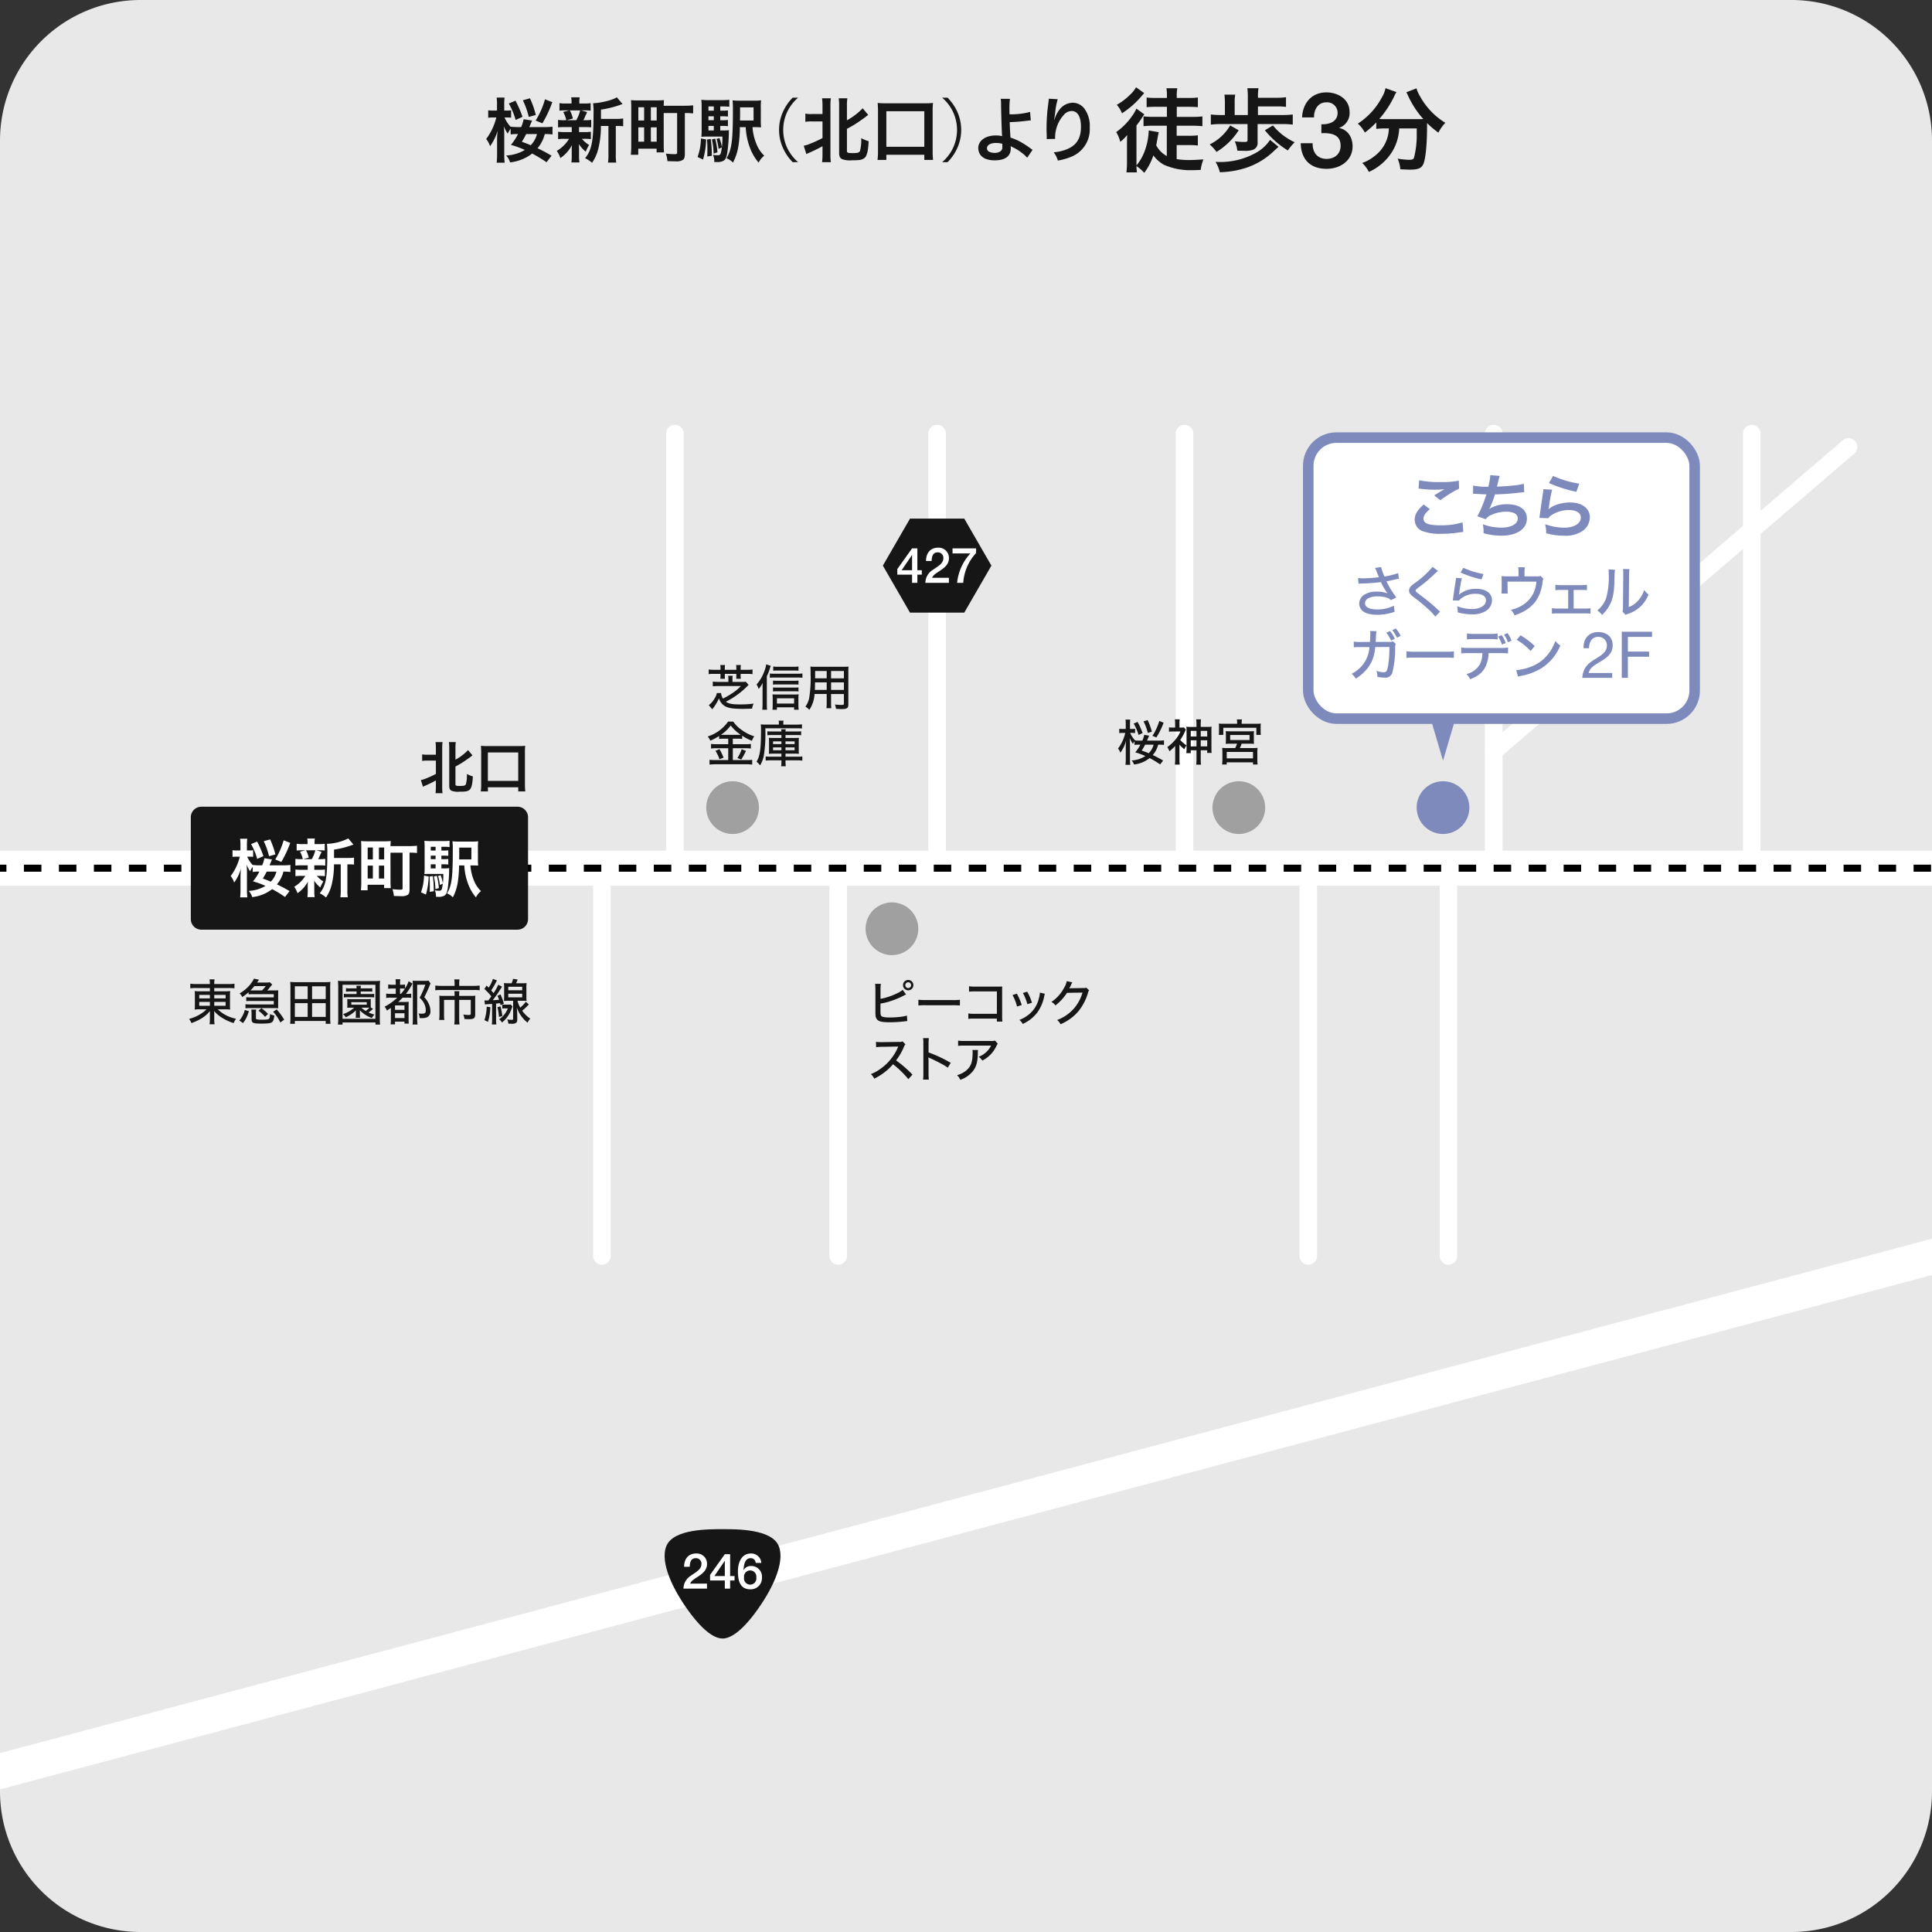 <svg xmlns="http://www.w3.org/2000/svg" xmlns:xlink="http://www.w3.org/1999/xlink" width="550" height="550" viewBox="0 0 550 550"><rect x="0" y="0" width="550" height="550" fill="#333333" stroke="none"/><defs><clipPath id="a"><path d="M40,0H510a40,40,0,0,1,40,40V510a40,40,0,0,1-40,40H40A40,40,0,0,1,0,510V40A40,40,0,0,1,40,0Z" transform="translate(69.276)" fill="none"/></clipPath></defs><g transform="translate(-406.981 -6611)"><path d="M579.276,550h-470a40,40,0,0,1-40-40V40a40,40,0,0,1,40-40h470a40,40,0,0,1,40,40V510a40,40,0,0,1-40,40" transform="translate(337.705 6611)" fill="#e8e8e8"/><g transform="translate(337.705 6611)"><g clip-path="url(#a)"><line x2="603.302" transform="translate(50.495 247.155)" fill="none" stroke="#fff" stroke-linecap="round" stroke-miterlimit="10" stroke-width="10"/><path d="M190.962,216.523a7.7,7.7,0,0,0-1.505.1v-1.873a7.114,7.114,0,0,0,1.505.1h2.4v-1.761a13.715,13.715,0,0,0-.1-1.825h2a11.105,11.105,0,0,0-.1,1.825v10.8a11.836,11.836,0,0,0,.1,1.921h-2a15.115,15.115,0,0,0,.1-1.937v-1.7c-.961.545-1.842.961-2.978,1.473-.272.112-.544.24-.7.32l-.593-1.9a6.616,6.616,0,0,0,1.361-.416,26.47,26.47,0,0,0,2.914-1.329v-3.793Zm7.972,6.738c0,.4.207.48,1.3.48,1.12,0,1.473-.1,1.665-.464a9.538,9.538,0,0,0,.288-2.945,8.7,8.7,0,0,0,1.7.7c-.1,2.161-.383,3.329-.927,3.81a2.389,2.389,0,0,1-1.169.464,12.708,12.708,0,0,1-1.633.064,5.226,5.226,0,0,1-2.321-.257c-.48-.223-.672-.639-.672-1.392V213.1a13.029,13.029,0,0,0-.1-1.841h1.969a11.67,11.67,0,0,0-.1,1.841v3.169a14.694,14.694,0,0,0,3.585-2.736l1.265,1.5c-.161.113-.256.193-.512.4-.465.368-1.81,1.3-2.546,1.761-.656.4-.656.4-1.792,1.024Z" fill="#161616"/><path d="M206.146,225.294a14,14,0,0,0,.112-2.033v-9.187c0-.7-.032-1.2-.08-1.761a14.477,14.477,0,0,0,1.776.08H217a14.948,14.948,0,0,0,1.793-.08,14.015,14.015,0,0,0-.08,1.761v9.187a17.778,17.778,0,0,0,.1,2.033h-2v-1.169h-8.644v1.169Zm2.016-2.993h8.644v-8.1h-8.644Z" fill="#161616"/><line y1="124.292" transform="translate(261.404 123.438)" fill="none" stroke="#fff" stroke-linecap="round" stroke-miterlimit="10" stroke-width="5"/><line y1="124.292" transform="translate(336.058 123.438)" fill="none" stroke="#fff" stroke-linecap="round" stroke-miterlimit="10" stroke-width="5"/><line y1="124.292" transform="translate(406.493 123.438)" fill="none" stroke="#fff" stroke-linecap="round" stroke-miterlimit="10" stroke-width="5"/><line y1="124.292" transform="translate(494.512 123.438)" fill="none" stroke="#fff" stroke-linecap="round" stroke-miterlimit="10" stroke-width="5"/><line y1="124.292" transform="translate(567.968 123.438)" fill="none" stroke="#fff" stroke-linecap="round" stroke-miterlimit="10" stroke-width="5"/><line y1="110.927" transform="translate(240.622 246.607)" fill="none" stroke="#fff" stroke-linecap="round" stroke-miterlimit="10" stroke-width="5"/><line y1="110.927" transform="translate(307.884 246.607)" fill="none" stroke="#fff" stroke-linecap="round" stroke-miterlimit="10" stroke-width="5"/><line y1="86.631" x2="100.981" transform="translate(494.512 127.253)" fill="none" stroke="#fff" stroke-linecap="round" stroke-miterlimit="10" stroke-width="5"/><line y1="110.927" transform="translate(481.623 246.607)" fill="none" stroke="#fff" stroke-linecap="round" stroke-miterlimit="10" stroke-width="5"/><line y1="110.927" transform="translate(441.71 246.607)" fill="none" stroke="#fff" stroke-linecap="round" stroke-miterlimit="10" stroke-width="5"/><path d="M330.692,264.4a7.5,7.5,0,1,1-7.5-7.5,7.5,7.5,0,0,1,7.5,7.5" fill="#a0a0a0"/><path d="M429.444,229.91a7.5,7.5,0,1,1-7.5-7.5,7.5,7.5,0,0,1,7.5,7.5" fill="#a0a0a0"/><path d="M487.572,229.91a7.5,7.5,0,1,1-7.5-7.5,7.5,7.5,0,0,1,7.5,7.5" fill="#7f8abc"/><path d="M285.33,229.91a7.5,7.5,0,1,1-7.5-7.5,7.5,7.5,0,0,1,7.5,7.5" fill="#a0a0a0"/><path d="M319.941,284.348a18.044,18.044,0,0,0,4.343-1.4,8.255,8.255,0,0,0,1.976-1.162l.952,1.316c-.253.113-.28.126-.63.309a23.3,23.3,0,0,1-3.908,1.625,17.271,17.271,0,0,1-2.746.658v2.157c0,.882.056,1.191.28,1.4.252.28,1.079.406,2.535.406a26.565,26.565,0,0,0,3.265-.238,9.694,9.694,0,0,0,1.456-.308l.1,1.569c-.057,0-.379.028-.967.1a34.915,34.915,0,0,1-4.09.238c-1.836,0-2.8-.168-3.349-.6a1.862,1.862,0,0,1-.63-1.387,10.142,10.142,0,0,1-.043-1.219v-6.121a13.984,13.984,0,0,0-.084-1.611h1.64a10.5,10.5,0,0,0-.1,1.625Zm9.358-3.895a1.478,1.478,0,1,1-1.471-1.484,1.483,1.483,0,0,1,1.471,1.484m-2.3,0a.828.828,0,0,0,.826.827.826.826,0,1,0-.826-.827" fill="#161616"/><path d="M330.721,284.6a16.119,16.119,0,0,0,2.157.1h7.577a14.287,14.287,0,0,0,2.088-.084v1.625a20.59,20.59,0,0,0-2.1-.07h-7.55a19.974,19.974,0,0,0-2.171.07Z" fill="#161616"/><path d="M346.71,289.978a12.683,12.683,0,0,0-1.779.07v-1.541a9.415,9.415,0,0,0,1.807.1h6.331v-6.373H347a14.856,14.856,0,0,0-1.863.07v-1.541a9.829,9.829,0,0,0,1.877.1h6.4c.7,0,.7,0,1.176-.027-.028.391-.028.545-.028,1.133v7.355a11,11,0,0,0,.071,1.5h-1.57v-.841Z" fill="#161616"/><path d="M358.75,282.877a15.8,15.8,0,0,1,1.386,3.235l-1.331.434a12.654,12.654,0,0,0-1.288-3.278Zm7.984.027a3.033,3.033,0,0,0-.183.673,11.634,11.634,0,0,1-1.989,4.678,10.715,10.715,0,0,1-4.132,3.236,3.962,3.962,0,0,0-.952-1.149,9.227,9.227,0,0,0,2.339-1.274,8.221,8.221,0,0,0,3.208-4.889,5.742,5.742,0,0,0,.279-1.6Zm-5.043-.588a14.154,14.154,0,0,1,1.358,3.138l-1.3.42a14.246,14.246,0,0,0-1.275-3.194Z" fill="#161616"/><path d="M374.559,279.655a2.362,2.362,0,0,0-.295.532,11.78,11.78,0,0,1-.574,1.177c.112-.015.308-.028.6-.042l3.333-.042a2.256,2.256,0,0,0,.9-.112l.785.756a1.838,1.838,0,0,0-.322.77,14.778,14.778,0,0,1-2.844,5.352,13.759,13.759,0,0,1-4.944,3.529,3.548,3.548,0,0,0-.981-1.2,11.83,11.83,0,0,0,4.847-3.348,12.235,12.235,0,0,0,2.381-4.455l-4.426.07a14.189,14.189,0,0,1-3.292,3.586,3.078,3.078,0,0,0-1.135-1.008,10.758,10.758,0,0,0,3.586-3.978,5.8,5.8,0,0,0,.784-1.934Z" fill="#161616"/><path d="M327.87,307.21a27.544,27.544,0,0,0-4.37-4.244,16.315,16.315,0,0,1-5.352,4.1,4.178,4.178,0,0,0-.952-1.3,11.507,11.507,0,0,0,2.816-1.555,14.386,14.386,0,0,0,4.833-5.953,1.118,1.118,0,0,1,.084-.211.962.962,0,0,0,.055-.126,4.058,4.058,0,0,1-.433.015l-4.063.069a13.039,13.039,0,0,0-1.793.112l-.042-1.526a10.988,10.988,0,0,0,1.443.084h.378l4.665-.071a2.553,2.553,0,0,0,1.106-.139l.784.826a2.25,2.25,0,0,0-.42.714,16.748,16.748,0,0,1-2.241,3.866,33.307,33.307,0,0,1,4.665,4.049Z" fill="#161616"/><path d="M332.052,307.336a13.107,13.107,0,0,0,.085-1.793v-8.334a8.947,8.947,0,0,0-.085-1.681H333.7a13.2,13.2,0,0,0-.084,1.709v2.368a37.7,37.7,0,0,1,6.3,2.955l-.812,1.386a16.964,16.964,0,0,0-1.737-1.064c-1.064-.574-2.592-1.331-3.347-1.652a1.762,1.762,0,0,1-.45-.239,4.411,4.411,0,0,0,.03.546c0,.126.013.561.013.7v3.306a16.032,16.032,0,0,0,.084,1.793Z" fill="#161616"/><path d="M347.7,298.9a5.827,5.827,0,0,0-.056,1.066c-.056,2.381-.448,3.739-1.4,4.958a7.879,7.879,0,0,1-3.586,2.479,4.274,4.274,0,0,0-.924-1.331,6.779,6.779,0,0,0,2.493-1.232c1.443-1.162,1.933-2.451,1.933-5.155a3.274,3.274,0,0,0-.055-.785Zm5.617-1.778a3.049,3.049,0,0,0-.363.6,8.673,8.673,0,0,1-4.035,4.2,3.748,3.748,0,0,0-1.037-1.079A6.294,6.294,0,0,0,350,299.535a6.168,6.168,0,0,0,1.415-1.877H343.84a14.976,14.976,0,0,0-1.808.071v-1.486a11.861,11.861,0,0,0,1.821.1h7.4a3.53,3.53,0,0,0,1.288-.112Z" fill="#161616"/><path d="M274.393,190.213a4.849,4.849,0,0,0-.071-.9h1.36a5.838,5.838,0,0,0-.07.9v.462H278.9v-.462a5.98,5.98,0,0,0-.071-.9h1.36a5.963,5.963,0,0,0-.071.9v.462h1.78a11.529,11.529,0,0,0,1.611-.084v1.318a12.08,12.08,0,0,0-1.611-.071h-1.78v.575a5.581,5.581,0,0,0,.057.826h-1.316a7.131,7.131,0,0,0,.041-.8v-.6h-3.291v.575a6.582,6.582,0,0,0,.041.826h-1.317a5.53,5.53,0,0,0,.057-.813v-.588h-1.766a11.713,11.713,0,0,0-1.6.071v-1.318a11.727,11.727,0,0,0,1.6.084h1.766Zm2.24,3.054a5.931,5.931,0,0,0-.069-.883h1.3a4.007,4.007,0,0,0-.07.883v.854h2.7a6.746,6.746,0,0,0,1.092-.055l.8.91c-.112.112-.141.126-.42.42a23.094,23.094,0,0,1-6.052,4.371c.855.588,1.821.77,4.076.77a28.112,28.112,0,0,0,3.825-.238,5.24,5.24,0,0,0-.435,1.429c-.813.042-1.9.069-2.773.069-2.438,0-3.782-.181-4.735-.658a3.311,3.311,0,0,1-1.219-.994,3.628,3.628,0,0,1-.7-1.345,13.6,13.6,0,0,1-1.919,3.123l-.98-1.19a6.061,6.061,0,0,0,1.722-2.031,3.5,3.5,0,0,0,.561-1.4h1.2a3.9,3.9,0,0,0,.546,1.57,21.9,21.9,0,0,0,2.52-1.444A13.825,13.825,0,0,0,280.2,195.3H273.72a12.542,12.542,0,0,0-1.526.084v-1.344a14.837,14.837,0,0,0,1.541.083h2.9Z" fill="#161616"/><path d="M287.58,200.411c0,.631.027,1.134.07,1.639h-1.373a14.1,14.1,0,0,0,.084-1.653v-4.385c0-.574,0-.672.042-1.61a8.58,8.58,0,0,1-1.149,1.737,5.756,5.756,0,0,0-.6-1.289,10.956,10.956,0,0,0,2.213-3.782,7.728,7.728,0,0,0,.533-1.947l1.3.434c-.085.21-.14.378-.224.645a15.535,15.535,0,0,1-.9,2.31Zm.854-8.685a9.174,9.174,0,0,0,1.177.07h6.766a8.569,8.569,0,0,0,1.33-.084v1.233a12.137,12.137,0,0,0-1.33-.07h-6.766a10.25,10.25,0,0,0-1.177.07Zm2.017,10.324h-1.274a10.645,10.645,0,0,0,.069-1.289v-1.848a11.536,11.536,0,0,0-.055-1.261,8.782,8.782,0,0,0,1.163.056h5.028a9.138,9.138,0,0,0,1.247-.056,10.77,10.77,0,0,0-.057,1.261v1.835a7.541,7.541,0,0,0,.084,1.3H295.34v-.686h-4.889Zm6.136-7.144a8.344,8.344,0,0,0-1.135-.056h-5.071a7.288,7.288,0,0,0-1.051.056v-1.162a6.845,6.845,0,0,0,1.051.055h5.057a8.468,8.468,0,0,0,1.149-.055Zm0,1.947a8.378,8.378,0,0,0-1.12-.056h-5.086a7.3,7.3,0,0,0-1.051.056v-1.162a6.818,6.818,0,0,0,1.051.056h5.071a8.476,8.476,0,0,0,1.135-.056Zm0-5.911a11.989,11.989,0,0,0-1.373-.056h-4.581a9.725,9.725,0,0,0-1.233.056v-1.205a9.006,9.006,0,0,0,1.331.084h4.4a9.3,9.3,0,0,0,1.457-.084Zm-1.247,7.844h-4.889v1.5h4.889Z" fill="#161616"/><path d="M305.866,200a11.608,11.608,0,0,0,.071,1.612H304.55a11.951,11.951,0,0,0,.069-1.612v-2.436H301.16a9.008,9.008,0,0,1-1.471,4.5,5.947,5.947,0,0,0-1.134-.91,6.076,6.076,0,0,0,1.064-2.368,34.312,34.312,0,0,0,.42-6.85c0-1.162-.014-1.582-.057-2.171a15.708,15.708,0,0,0,1.584.056h7.718a14.536,14.536,0,0,0,1.555-.056,13.711,13.711,0,0,0-.056,1.5v9.273c0,1.065-.379,1.317-1.92,1.317-.42,0-1.133-.028-1.6-.057a4.822,4.822,0,0,0-.309-1.246,16.565,16.565,0,0,0,1.85.126c.6,0,.713-.055.713-.378v-2.731h-3.656Zm-4.566-5.743c-.015.393-.015.7-.015.9-.013.757-.013.77-.041,1.247h3.375v-2.144Zm3.319-3.235h-3.291v1.541l-.014.546h3.3Zm4.9,0h-3.656v2.087h3.656Zm-3.656,5.379h3.656v-2.144h-3.656Z" fill="#161616"/><path d="M275.344,210.289a9.237,9.237,0,0,0-1.344.071v-.841a14.05,14.05,0,0,1-2.522,1.331,4.3,4.3,0,0,0-.728-1.191,11.185,11.185,0,0,0,5.8-4.244h1.471a8.738,8.738,0,0,0,2.3,2.311A12.053,12.053,0,0,0,284,209.617a5.275,5.275,0,0,0-.673,1.275,15.75,15.75,0,0,1-2.774-1.442v.91a8.692,8.692,0,0,0-1.331-.071h-1.33v1.57h3.67a9.513,9.513,0,0,0,1.471-.084v1.316a10.29,10.29,0,0,0-1.471-.084h-3.67v3.376H281.8a12.867,12.867,0,0,0,1.611-.084v1.372a11.8,11.8,0,0,0-1.625-.1h-8.839a13.274,13.274,0,0,0-1.681.1V216.3a14.021,14.021,0,0,0,1.667.084h3.656v-3.376H273.13a10.654,10.654,0,0,0-1.441.084v-1.316a9.924,9.924,0,0,0,1.456.084h3.446v-1.57Zm-1.247,2.984a14.772,14.772,0,0,1,1.163,2.409l-1.163.463a9.96,9.96,0,0,0-1.148-2.4Zm5.141-4.076a8.3,8.3,0,0,0,.9-.028,11.349,11.349,0,0,1-2.842-2.647,10.872,10.872,0,0,1-2.789,2.661c.309.014.477.014.813.014Zm2.41,4.566c-.1.211-.182.364-.238.463a15.1,15.1,0,0,1-1.121,1.989l-1.092-.421a10.5,10.5,0,0,0,1.219-2.507Z" fill="#161616"/><path d="M291.012,206a3.493,3.493,0,0,0-.071-.84h1.4a3.51,3.51,0,0,0-.07.854v.267h3.769a11.689,11.689,0,0,0,1.54-.084v1.2a9.664,9.664,0,0,0-1.471-.07h-8.964a40.752,40.752,0,0,1-.392,7.592,8.521,8.521,0,0,1-1.107,2.984,4.607,4.607,0,0,0-.995-1.065c.995-1.667,1.275-3.656,1.275-9.259v-.224c0-.322-.029-.742-.07-1.149a13.925,13.925,0,0,0,1.653.071h3.5Zm-2.032,3.25a7.36,7.36,0,0,0-1.246.07v-1.149a7.539,7.539,0,0,0,1.246.071h2.747a3.519,3.519,0,0,0-.071-.631h1.3a3.272,3.272,0,0,0-.07.631H296.1a7.463,7.463,0,0,0,1.248-.071v1.149a7.488,7.488,0,0,0-1.248-.07h-3.207v.84h2.493a10.978,10.978,0,0,0,1.317-.055,11.239,11.239,0,0,0-.043,1.148v2.241a11.328,11.328,0,0,0,.043,1.177,11.08,11.08,0,0,0-1.317-.056h-2.493v.869h3.292a9.473,9.473,0,0,0,1.5-.071v1.191a12.24,12.24,0,0,0-1.555-.084h-3.236v.28a9.062,9.062,0,0,0,.084,1.415h-1.33a9,9,0,0,0,.084-1.429v-.266h-3a14.653,14.653,0,0,0-1.485.07v-1.177a8.849,8.849,0,0,0,1.372.071h3.111v-.869h-2.256a11.092,11.092,0,0,0-1.317.056c.028-.336.042-.616.042-1.205v-2.227c0-.56-.014-.8-.042-1.134a10.926,10.926,0,0,0,1.33.055h2.243v-.84Zm.365,2.578h2.382v-.771h-2.382Zm0,1.751h2.382v-.812h-2.382Zm3.544-1.751h2.6v-.771h-2.6Zm0,1.751h2.6v-.812h-2.6Z" fill="#161616"/><path d="M125.116,281.271a11.221,11.221,0,0,0-1.667.084v-1.317a11.619,11.619,0,0,0,1.737.1h3.837v-.07a7.024,7.024,0,0,0-.1-1.274h1.429a7.2,7.2,0,0,0-.084,1.274v.07h3.95a10.978,10.978,0,0,0,1.806-.1v1.317a13.847,13.847,0,0,0-1.722-.084h-4.034v.924h2.969a10.357,10.357,0,0,0,1.569-.07,13.536,13.536,0,0,0-.056,1.443v2.381a10.306,10.306,0,0,0,.056,1.457,11.129,11.129,0,0,0-1.582-.071h-1.948a10.214,10.214,0,0,0,5.2,2.676,6.263,6.263,0,0,0-.687,1.247,13.867,13.867,0,0,1-2.983-1.331,9.485,9.485,0,0,1-2.577-2.115c.028.364.042.757.042,1.022v1.177a8.2,8.2,0,0,0,.1,1.57h-1.442a10.362,10.362,0,0,0,.1-1.57v-1.19c0-.2.015-.645.029-1a9.583,9.583,0,0,1-2.844,2.34,15.259,15.259,0,0,1-2.437,1.092,5.15,5.15,0,0,0-.672-1.191,11.4,11.4,0,0,0,3.221-1.372,7.669,7.669,0,0,0,1.723-1.36h-1.751a10.647,10.647,0,0,0-1.6.071,1.8,1.8,0,0,1,.042-.393c0-.055,0-.055.015-1.064V283.6a12.939,12.939,0,0,0-.057-1.471,9.824,9.824,0,0,0,1.541.07h2.787v-.924Zm.882,2.955h3.025v-.994H126Zm0,2.1h3.025v-1.107H126Zm4.273-2.1h3.235v-.994h-3.235Zm0,2.1h3.235v-1.107h-3.235Z" fill="#161616"/><path d="M137.392,290.53a7.134,7.134,0,0,0,1.57-3.026l1.148.35a9.339,9.339,0,0,1-1.638,3.39Zm10.184-8.574a8.859,8.859,0,0,0,.925-.042,6.5,6.5,0,0,0-.042.813v3.488a6.5,6.5,0,0,0,.042.813c-.448-.029-.616-.042-.911-.042h-7.2c-.463,0-.743.013-1.233.055v-1.162a9.43,9.43,0,0,0,1.233.056h6.821v-.981h-6.6a12.1,12.1,0,0,0-1.232.056v-1.135a9.215,9.215,0,0,0,1.232.057h6.6v-.91h-6.093c-.421,0-.757.014-1.079.042v-.6a13.4,13.4,0,0,1-1.793,1.372,3.216,3.216,0,0,0-.771-1.022,11.359,11.359,0,0,0,2.886-2.381,11.188,11.188,0,0,0,.981-1.373c.042-.084.056-.112.224-.462l1.456.308c-.084.127-.279.392-.574.8h2.34a7.075,7.075,0,0,0,1.316-.071l.673.658c-.154.169-.35.407-.715.841a7.9,7.9,0,0,1-.714.826Zm-3.725,0a7.266,7.266,0,0,0,1.064-1.232h-3.222a10.627,10.627,0,0,1-1.121,1.219c.21.013.294.013.532.013Zm-1.724,7.761c0,.294.057.406.224.462a4.942,4.942,0,0,0,1.3.1c2.409,0,2.409,0,2.493-1.6a3.763,3.763,0,0,0,1.233.421c-.168,1.162-.308,1.568-.63,1.862-.364.323-1.191.435-3.124.435-2.354,0-2.732-.182-2.732-1.331v-1.5a7.059,7.059,0,0,0-.084-1.163H142.2a6.116,6.116,0,0,0-.07,1.163Zm2.6-.238a9.688,9.688,0,0,0-1.877-1.751l.855-.715a10.824,10.824,0,0,1,1.877,1.64Zm3.306-2.129a18.227,18.227,0,0,1,2.144,2.928l-1.093.8a13.061,13.061,0,0,0-2.045-3.054Z" fill="#161616"/><path d="M162,291.454v-.8h-8.783v.8h-1.345a14.971,14.971,0,0,0,.084-1.708V281a12.467,12.467,0,0,0-.07-1.47,14.613,14.613,0,0,0,1.611.07h8.236a14.654,14.654,0,0,0,1.612-.07,11.215,11.215,0,0,0-.071,1.457v8.755a14.659,14.659,0,0,0,.084,1.708Zm-8.783-7.032h3.642V280.78h-3.642Zm0,5.071h3.642v-3.922h-3.642Zm4.9-5.071H162V280.78h-3.881Zm0,5.071H162v-3.922h-3.881Z" fill="#161616"/><path d="M176.164,291.678v-.6h-9.372v.6h-1.316a13.985,13.985,0,0,0,.084-1.764v-8.993a15.58,15.58,0,0,0-.084-1.709,13.2,13.2,0,0,0,1.639.07h8.7a14.008,14.008,0,0,0,1.667-.07,11.84,11.84,0,0,0-.084,1.709v9.006a12.461,12.461,0,0,0,.084,1.751Zm-9.372-1.638h9.357v-9.707h-9.357Zm8.687-2.844a9.44,9.44,0,0,1-1.3,1.036,10.021,10.021,0,0,0,1.695.589,5.945,5.945,0,0,0-.743.98,8.8,8.8,0,0,1-3.431-2.212,6.049,6.049,0,0,1,.027.671v.617a5,5,0,0,0,.057.869h-1.26a5.406,5.406,0,0,0,.056-.883v-.6c0-.168,0-.21.028-.644a10.088,10.088,0,0,1-2.915,1.989,3.718,3.718,0,0,0-.756-.91,8.66,8.66,0,0,0,3.166-1.835h-1.051c-.686.014-.686.014-.938.027a5.831,5.831,0,0,0,.042-.756v-.953a6.5,6.5,0,0,0-.042-.784,5.481,5.481,0,0,0,.938.042h4.875a5.665,5.665,0,0,0,.938-.042,4.1,4.1,0,0,0-.042.784v.953a4.779,4.779,0,0,0,.028.687Zm-6.543-4.944a8.8,8.8,0,0,0-1.162.055V281.3a6.092,6.092,0,0,0,1.177.071h1.834a3.723,3.723,0,0,0-.056-.742h1.289a4.233,4.233,0,0,0-.057.742h2.158a5.95,5.95,0,0,0,1.134-.071v1.009a7.975,7.975,0,0,0-1.134-.055h-2.158v.727h2.732a5.912,5.912,0,0,0,1.106-.069v1.051a6.29,6.29,0,0,0-1.092-.071h-6.429a6.479,6.479,0,0,0-1.107.071V282.91a6.268,6.268,0,0,0,1.135.069h2.479v-.727Zm.351,3.767h4.4v-.729h-4.4Zm2.858.841a7.415,7.415,0,0,0,1.231.938,7.111,7.111,0,0,0,1.079-.938h-2.31Z" fill="#161616"/><path d="M180.682,284.016a8,8,0,0,0-1.471.084v-1.247a8,8,0,0,0,1.471.084h1.261v-1.526h-.855a8.65,8.65,0,0,0-1.3.07v-1.233a6.314,6.314,0,0,0,1.3.085h.855v-.379a7.553,7.553,0,0,0-.071-1.191h1.359a8.458,8.458,0,0,0-.07,1.191v.379h.35a5.326,5.326,0,0,0,1.064-.071V281.4l.057-.1a8.28,8.28,0,0,0,.966-1.961l1.135.687a2.515,2.515,0,0,0-.336.532,15.8,15.8,0,0,1-1.555,2.381,9.241,9.241,0,0,0,1.5-.069v1.2a11.183,11.183,0,0,0-1.331-.056h-1.121c-.518.546-.826.841-1.246,1.219h1.793a8.4,8.4,0,0,0,1.2-.057c-.027.393-.042.631-.042,1.486v3.292a12.993,12.993,0,0,0,.057,1.442h-1.234v-.561h-2.689v.786h-1.26a10.186,10.186,0,0,0,.084-1.541v-3.153c-.477.337-.631.449-1.135.771a3.08,3.08,0,0,0-.673-1.107,15.389,15.389,0,0,0,3.628-2.577Zm1.05,3.46h2.689v-1.261h-2.689Zm0,2.339h2.689v-1.372h-2.689Zm1.681-6.878a13.623,13.623,0,0,0,1.135-1.484c-.364-.029-.56-.042-.911-.042h-.476v1.526Zm8.433-2.955a3.929,3.929,0,0,0-.238.546c-.267.7-.826,1.933-1.541,3.362a6.561,6.561,0,0,1,1.331,2.017,4.748,4.748,0,0,1,.406,1.821,1.835,1.835,0,0,1-1.022,1.9,4.244,4.244,0,0,1-1.486.21c-.084,0-.084,0-.56-.013a3.152,3.152,0,0,0-.308-1.318,6.133,6.133,0,0,0,.924.071c.911,0,1.135-.2,1.135-1.023a4.162,4.162,0,0,0-.323-1.555,5.106,5.106,0,0,0-1.442-1.961,21.19,21.19,0,0,0,1.625-3.711h-2.312v9.426a14.943,14.943,0,0,0,.1,1.906h-1.415a14.274,14.274,0,0,0,.084-1.934v-9.343a10.892,10.892,0,0,0-.056-1.2c.35.028.644.042,1.191.042h2.226a7.3,7.3,0,0,0,1.121-.055Z" fill="#161616"/><path d="M198.688,279.9a5.709,5.709,0,0,0-.1-1.093H200.1a5.013,5.013,0,0,0-.1,1.093v.756h4.133a11.251,11.251,0,0,0,1.695-.1v1.358a9.97,9.97,0,0,0-1.667-.084h-9.3a14.093,14.093,0,0,0-1.667.084v-1.358a11.948,11.948,0,0,0,1.681.1h3.811Zm0,3.319a8.038,8.038,0,0,0-.057-1.05h1.414a8.435,8.435,0,0,0-.055,1.065v.28h3.277a12.362,12.362,0,0,0,1.345-.057,9.616,9.616,0,0,0-.056,1.177v4.09c0,1.135-.35,1.415-1.779,1.415-.42,0-.658-.014-1.288-.056a4.2,4.2,0,0,0-.323-1.275,13.046,13.046,0,0,0,1.443.14c.56,0,.686-.07.686-.419v-3.881h-3.3V290a12.381,12.381,0,0,0,.1,1.653h-1.5a12.582,12.582,0,0,0,.1-1.639v-5.365h-3.013v4.1a12.187,12.187,0,0,0,.084,1.6H194.3a13.46,13.46,0,0,0,.084-1.583v-4.132a10.39,10.39,0,0,0-.055-1.177,13.482,13.482,0,0,0,1.4.057h2.957Z" fill="#161616"/><path d="M207.183,284.772a4.157,4.157,0,0,0,.588.043c.1,0,.252,0,.518-.015.448-.574.561-.728.855-1.162a16.059,16.059,0,0,0-1.975-2.1l.63-.967c.308.295.392.379.588.589a9.081,9.081,0,0,0,1.205-2.493l1.163.448a3.85,3.85,0,0,0-.322.574,20.6,20.6,0,0,1-1.318,2.255c.295.35.379.434.659.784a13.993,13.993,0,0,0,1.345-2.409l1.078.574c-.252.379-.252.379-1.022,1.583-.378.589-1.093,1.583-1.625,2.27.658-.029,1.19-.071,1.806-.141a11.884,11.884,0,0,0-.461-1.134l.868-.379a15.785,15.785,0,0,1,.938,2.62l-.924.434c-.07-.266-.084-.35-.14-.574a3.972,3.972,0,0,0-.42.055c-.154.015-.21.015-.715.071v4.511a8.21,8.21,0,0,0,.084,1.442h-1.3a10.713,10.713,0,0,0,.085-1.456v-4.4c-.154.014-.154.014-1.373.084-.294.028-.42.042-.673.084Zm1.667,1.947a14.753,14.753,0,0,1-.659,4.189l-1.008-.5a13,13,0,0,0,.644-3.839Zm2.913-.223a20.318,20.318,0,0,1,.518,2.745l-.952.28a17.765,17.765,0,0,0-.434-2.8Zm3.4.042c-.183.448-.267.686-.28.7a8.542,8.542,0,0,1-2.69,3.852,3.453,3.453,0,0,0-.812-.924,6.719,6.719,0,0,0,2.466-3.1h-.729a5.123,5.123,0,0,0-.869.055v-1.176a4.851,4.851,0,0,0,.9.056h.87a3.688,3.688,0,0,0,.671-.042Zm-.238-6.626a6.2,6.2,0,0,0,.406-1.261l1.316.21c-.168.434-.294.728-.448,1.051h1.64a10.582,10.582,0,0,0,1.345-.056,11.565,11.565,0,0,0-.057,1.373v2.409a10.692,10.692,0,0,0,.057,1.317,12.154,12.154,0,0,0-1.332-.056H216.6a6.682,6.682,0,0,0,.784,1.946,9.992,9.992,0,0,0,1.583-1.667l.854.771a17.771,17.771,0,0,1-1.89,1.779,8.588,8.588,0,0,0,2.31,2.255,3.91,3.91,0,0,0-.77,1.149,8.485,8.485,0,0,1-1.582-1.583,9.624,9.624,0,0,1-1.5-2.759c.1,1.176.139,1.989.139,3.137,0,.8-.055,1.036-.336,1.247a1.93,1.93,0,0,1-1.205.266h-.139c-.183-.014-.323-.014-.365-.014-.223,0-.266,0-.49-.014a3.4,3.4,0,0,0-.322-1.2,8.9,8.9,0,0,0,1.232.112c.365,0,.449-.057.449-.309V284.9H214.1a12.708,12.708,0,0,0-1.36.056,12.27,12.27,0,0,0,.057-1.331V281.2a12.535,12.535,0,0,0-.057-1.345,10.857,10.857,0,0,0,1.345.056Zm-.952,1.989h3.964v-.994h-3.964Zm0,2.017h3.964v-1.023h-3.964Z" fill="#161616"/><line x2="585.325" transform="translate(66.123 247.155)" fill="none" stroke="#000" stroke-miterlimit="10" stroke-width="2" stroke-dasharray="4.981 4.981"/><path d="M216.6,264.655h-90a3,3,0,0,1-3-3v-29a3,3,0,0,1,3-3h90a3,3,0,0,1,3,3v29a3,3,0,0,1-3,3" fill="#161616"/><path d="M150.422,255.35a39.549,39.549,0,0,0-3.672-2.234,11.209,11.209,0,0,1-5.672,2.27,4.4,4.4,0,0,0-1.008-1.765,10.251,10.251,0,0,0,4.79-1.423,24.341,24.341,0,0,0-3.566-1.3,14.319,14.319,0,0,0,1.818-2.773h-.143a12.35,12.35,0,0,0-1.747.09v-1.476c-.071.09-.126.18-.162.234a10.449,10.449,0,0,0-.6,1.045,10.891,10.891,0,0,1-.99-1.873,20.8,20.8,0,0,1,.108,2.5v4.61a17.65,17.65,0,0,0,.109,2.215h-2.053a18.316,18.316,0,0,0,.107-2.215v-3.349c0-.846.037-1.657.127-2.629a12.655,12.655,0,0,1-1.927,3.961,6.072,6.072,0,0,0-.99-1.854,15.05,15.05,0,0,0,2.593-5.51h-.774a8.4,8.4,0,0,0-1.3.072v-1.909a8.207,8.207,0,0,0,1.332.072h.918v-1.458a12.155,12.155,0,0,0-.09-1.873h2.035a12.752,12.752,0,0,0-.091,1.855v1.476h.63a6.955,6.955,0,0,0,1.135-.072v1.891c-.378-.036-.738-.054-1.116-.054h-.577a8.37,8.37,0,0,0,1.567,2.395v-.037a15.118,15.118,0,0,0,2,.109h.7a9.526,9.526,0,0,0,.631-2.017l2.179.342c-.109.217-.109.217-.72,1.675h3.961a14.632,14.632,0,0,0,1.98-.109v2a14.26,14.26,0,0,0-1.98-.108,8.9,8.9,0,0,1-1.856,3.638c1.3.612,2.252,1.134,3.6,1.908ZM142.5,244.51a19.1,19.1,0,0,0-1.746-4.213l1.71-.721a27.43,27.43,0,0,1,1.8,4.142Zm2.7,3.619c-.288.6-.486.937-1.1,1.98,1.3.469,1.423.523,2.268.883a6.363,6.363,0,0,0,1.6-2.863Zm.666-4.393a20.86,20.86,0,0,0-1.512-4.267l1.819-.5a22.7,22.7,0,0,1,1.494,4.267Zm1.765.936a21.471,21.471,0,0,0,2.395-5.455l1.872.738a30.175,30.175,0,0,1-2.538,5.419Z" fill="#fff"/><path d="M155.008,246.347a13.013,13.013,0,0,0-1.638.073v-1.927a9.772,9.772,0,0,0,1.675.09h.432a7.524,7.524,0,0,0-.792-2.125l1.585-.4h-.847a13.793,13.793,0,0,0-1.692.073v-1.927a10.347,10.347,0,0,0,1.728.09h1.368v-.271a6.849,6.849,0,0,0-.091-1.314h2.18a6.6,6.6,0,0,0-.09,1.314v.271h1.224a9.909,9.909,0,0,0,1.675-.09v1.927a14,14,0,0,0-1.693-.073h-.738l1.53.432c-.107.234-.107.234-.269.631a3.346,3.346,0,0,0-.307.666,6.618,6.618,0,0,1-.4.792h.36a9.923,9.923,0,0,0,1.657-.09v1.927a13.546,13.546,0,0,0-1.657-.073h-1.458v1.279h1.387a9.926,9.926,0,0,0,1.637-.09v1.891a12.982,12.982,0,0,0-1.637-.073h-.667a7.9,7.9,0,0,0,1.854,1.585,10.982,10.982,0,0,0-.864,1.71,9.19,9.19,0,0,1-1.765-1.944c.019.234.019.234.036.7,0,.054.019.612.019.7v1.8a8.637,8.637,0,0,0,.107,1.494h-2.07a10.349,10.349,0,0,0,.09-1.423v-1.8c0-.342.018-.81.055-1.224a9.013,9.013,0,0,1-2.971,3.331,6.8,6.8,0,0,0-.919-1.837,9.263,9.263,0,0,0,3.151-3.1h-1.171a10.053,10.053,0,0,0-1.637.09v-1.908a9.888,9.888,0,0,0,1.674.09h1.818v-1.279Zm1.387-4.285a7.955,7.955,0,0,1,.774,2.089l-1.6.432h2.466a10.092,10.092,0,0,0,1.008-2.521Zm12.027,2.179a8.908,8.908,0,0,0,1.639-.108v2a10.087,10.087,0,0,0-1.44-.073h-.451v7.256a12.531,12.531,0,0,0,.108,2.125h-2.106a12.836,12.836,0,0,0,.107-2.125v-7.256h-1.925a23.554,23.554,0,0,1-.666,5.816,10.975,10.975,0,0,1-1.6,3.619A8.343,8.343,0,0,0,160.3,254.3c1.71-2.087,2.16-4.447,2.16-11.271a20.949,20.949,0,0,0-.108-2.809,14.722,14.722,0,0,0,6.067-1.53l1.477,1.746c-.2.055-.27.091-.594.2a24.725,24.725,0,0,1-4.934,1.225v2.377Z" fill="#fff"/><path d="M180.445,251.1a15.945,15.945,0,0,0,.09,1.729h-1.909v-.954h-4.7v1.566h-1.909a22.327,22.327,0,0,0,.108-2.448V241.3a18.535,18.535,0,0,0-.071-1.872,18.289,18.289,0,0,0,1.908.072h4.645a18.544,18.544,0,0,0,1.909-.072c-.037.414-.054.756-.072,1.441H185.7a19.117,19.117,0,0,0,2.286-.109v2.071a15.165,15.165,0,0,0-2.124-.09v10.407c0,.9-.126,1.314-.486,1.585a3.2,3.2,0,0,1-1.962.378c-.5,0-1.4-.018-2.018-.054a7.977,7.977,0,0,0-.395-1.927,20.615,20.615,0,0,0,2.161.144c.594,0,.72-.071.72-.4V242.746h-3.439Zm-6.5-6.445h1.477V241.27h-1.477Zm0,5.437h1.477v-3.673h-1.477Zm3.2-5.437h1.494V241.27H177.15Zm0,5.437h1.494v-3.673H177.15Z" fill="#fff"/><path d="M191.315,249.516a20.688,20.688,0,0,1-.792,5.15l-1.4-.649a14.818,14.818,0,0,0,.865-4.753Zm3.619-2.3h.738a9.972,9.972,0,0,0,1.494-.073,3.831,3.831,0,0,0-.035.685,37.746,37.746,0,0,1-.414,5.185c-.2,1.153-.451,1.675-.973,1.981a3.41,3.41,0,0,1-1.855.306H193.4v-.216a3.737,3.737,0,0,0-.343-1.62,6.417,6.417,0,0,0,1.152.107c.6,0,.757-.126.9-.7a16.247,16.247,0,0,0,.36-4.087h-3.78c-.686,0-1.135.018-1.6.054a14.051,14.051,0,0,0,.072-1.765v-5.545a21.715,21.715,0,0,0-.072-2.179,14.092,14.092,0,0,0,2.018.09h3.186a15.27,15.27,0,0,0,1.962-.09v1.8a9.324,9.324,0,0,0-1.512-.091h-.81v1.081h.594a9.024,9.024,0,0,0,1.369-.072v1.584a9.99,9.99,0,0,0-1.369-.071h-.594v1.008h.594a8.869,8.869,0,0,0,1.369-.073v1.6a9.832,9.832,0,0,0-1.369-.071h-.594Zm-2.449,2.178a26.614,26.614,0,0,1,.27,4.322l-1.152.162c.036-.739.036-1.045.036-1.675,0-1.189-.018-1.584-.09-2.665Zm.793-8.337h-1.369v1.081h1.369Zm0,2.522h-1.369v1.008h1.369Zm-1.37,3.637h1.369v-1.17h-1.369Zm1.729,2.089a19.649,19.649,0,0,1,.576,3.51l-.99.324a16.887,16.887,0,0,0-.432-3.619Zm1.081-.145a10.316,10.316,0,0,1,.63,2.395l-.846.378a12.712,12.712,0,0,0-.522-2.539Zm8.48-2.791a13.437,13.437,0,0,0,1.027,4.357,8.309,8.309,0,0,0,1.98,2.954,5.077,5.077,0,0,0-1.44,1.782,12.839,12.839,0,0,1-2.3-4.033,17.185,17.185,0,0,1-1.009-5.06h-1.494a31.026,31.026,0,0,1-.4,4.988,13.338,13.338,0,0,1-1.368,4.087,5.062,5.062,0,0,0-1.657-1.116c1.333-2.2,1.639-4.483,1.639-12.315a21.053,21.053,0,0,0-.091-2.522,14.668,14.668,0,0,0,2.053.09h3.3a13.222,13.222,0,0,0,1.963-.09,14.848,14.848,0,0,0-.072,1.945v3.025a17.746,17.746,0,0,0,.072,1.963c-.342-.036-.882-.055-1.584-.055Zm.271-1.71v-3.367h-3.457V243.5c-.019.378-.019.612-.019.666v.486Z" fill="#fff"/><path d="M343.784,147.64H328.333l-7.725,13.381,7.725,13.38h15.451l7.725-13.38Z" fill="#161616"/><path d="M331.694,163.594h-1.261v2.325h-1.512v-2.325h-4.2V162.01l4.2-5.9h1.512v6.219h1.261Zm-5.743-1.262h2.97v-4.314h-.029Z" fill="#fff"/><path d="M339.408,165.918h-6.695a4.394,4.394,0,0,1,2.157-3.711c1.274-.926,2.928-1.7,2.956-3.223a1.551,1.551,0,0,0-1.653-1.737c-1.261,0-1.639,1.079-1.681,2.452h-1.6c0-2.172,1.191-3.782,3.375-3.782a2.914,2.914,0,0,1,3.153,3.011c0,1.555-1.065,2.521-2.186,3.305s-2.325,1.388-2.605,2.257h4.776Z" fill="#fff"/><path d="M340.441,156.113h6.709v1.331a13.69,13.69,0,0,0-3.655,8.475h-1.751a14.536,14.536,0,0,1,3.782-8.377h-5.085Z" fill="#fff"/><line y1="188.646" x2="708.591" transform="translate(5 332.699)" fill="none" stroke="#fff" stroke-linecap="round" stroke-miterlimit="10" stroke-width="10"/><path d="M274.972,466.452c2.114,0,5.2-1.815,9.314-7.348,4.662-6.272,8.619-14.244,6.671-19-2.014-4.921-12.308-4.778-15.985-4.778S261,435.182,258.987,440.1c-1.948,4.757,2.009,12.729,6.671,19,4.112,5.533,7.2,7.348,9.314,7.348" fill="#161616"/><path d="M270.537,452.251h-6.695A4.4,4.4,0,0,1,266,448.539c1.274-.925,2.928-1.7,2.956-3.222a1.551,1.551,0,0,0-1.653-1.737c-1.261,0-1.639,1.078-1.681,2.451h-1.6c0-2.171,1.191-3.782,3.375-3.782a2.914,2.914,0,0,1,3.153,3.012c0,1.554-1.065,2.521-2.186,3.305s-2.325,1.387-2.605,2.256h4.776Z" fill="#fff"/><path d="M278.391,449.926H277.13v2.325h-1.512v-2.325h-4.2v-1.583l4.2-5.9h1.512v6.22h1.261Zm-5.743-1.261h2.97v-4.314h-.029Z" fill="#fff"/><path d="M284.4,444.925a1.373,1.373,0,0,0-1.429-1.345c-1.737,0-1.933,2.073-2.031,3.361l.028.028a2.362,2.362,0,0,1,2.115-1.162,3.024,3.024,0,0,1,3.1,3.291,3.178,3.178,0,0,1-3.264,3.349c-2.886,0-3.572-2.27-3.572-5.127,0-2.34.925-5.071,3.7-5.071a2.848,2.848,0,0,1,2.956,2.676Zm.182,4.146a1.761,1.761,0,1,0-3.488,0,1.766,1.766,0,1,0,3.488,0" fill="#fff"/><path d="M224.864,46.184a43.985,43.985,0,0,0-4.08-2.479,12.453,12.453,0,0,1-6.3,2.519,4.9,4.9,0,0,0-1.12-1.96,11.369,11.369,0,0,0,5.32-1.58,27.042,27.042,0,0,0-3.96-1.439,15.959,15.959,0,0,0,2.019-3.08h-.16a13.542,13.542,0,0,0-1.939.1V36.625a3.066,3.066,0,0,0-.18.26,11.521,11.521,0,0,0-.66,1.16,12.03,12.03,0,0,1-1.1-2.08,23.109,23.109,0,0,1,.121,2.78v5.119a19.86,19.86,0,0,0,.12,2.461h-2.281a20.282,20.282,0,0,0,.121-2.461v-3.72c0-.939.04-1.84.14-2.92a14.071,14.071,0,0,1-2.14,4.4,6.776,6.776,0,0,0-1.1-2.061,16.694,16.694,0,0,0,2.88-6.12H209.7a9.455,9.455,0,0,0-1.439.08V31.4a9.127,9.127,0,0,0,1.479.08h1.021v-1.62a13.442,13.442,0,0,0-.1-2.079h2.261a14.169,14.169,0,0,0-.1,2.06v1.639h.7a7.735,7.735,0,0,0,1.26-.08v2.1c-.42-.04-.82-.061-1.24-.061h-.64a9.262,9.262,0,0,0,1.74,2.66v-.04a16.986,16.986,0,0,0,2.22.12h.78a10.653,10.653,0,0,0,.7-2.24l2.42.381c-.12.239-.12.239-.8,1.859h4.4a16.456,16.456,0,0,0,2.2-.12v2.221a15.846,15.846,0,0,0-2.2-.12,9.9,9.9,0,0,1-2.06,4.04c1.439.68,2.5,1.26,4,2.12Zm-8.8-12.04a21.16,21.16,0,0,0-1.941-4.679l1.9-.8a30.434,30.434,0,0,1,2,4.6Zm3,4.021c-.321.66-.54,1.04-1.22,2.2,1.44.521,1.58.58,2.52.981a7.076,7.076,0,0,0,1.78-3.18Zm.74-4.88a23.071,23.071,0,0,0-1.681-4.74l2.021-.561a25.251,25.251,0,0,1,1.66,4.74Zm1.96,1.04a23.823,23.823,0,0,0,2.66-6.061l2.08.821a33.462,33.462,0,0,1-2.82,6.019Z" fill="#161616"/><path d="M229.964,36.184a14.717,14.717,0,0,0-1.821.08v-2.14a10.858,10.858,0,0,0,1.861.1h.479a8.321,8.321,0,0,0-.88-2.36l1.76-.44h-.939a15.581,15.581,0,0,0-1.88.08v-2.14a11.515,11.515,0,0,0,1.92.1h1.519v-.3a7.715,7.715,0,0,0-.1-1.46H234.3a7.333,7.333,0,0,0-.1,1.46v.3h1.36a11.009,11.009,0,0,0,1.861-.1V31.5a15.815,15.815,0,0,0-1.88-.08h-.821l1.7.48c-.121.26-.121.26-.3.7a4.028,4.028,0,0,0-.34.74,7.19,7.19,0,0,1-.44.88h.4a11.019,11.019,0,0,0,1.84-.1v2.14a15.281,15.281,0,0,0-1.84-.08h-1.62V37.6h1.54a11.038,11.038,0,0,0,1.82-.1v2.1a14.689,14.689,0,0,0-1.82-.08h-.739a8.745,8.745,0,0,0,2.059,1.76,12.194,12.194,0,0,0-.96,1.9,10.144,10.144,0,0,1-1.96-2.16c.02.26.02.26.04.78,0,.06.02.68.02.78v2a9.581,9.581,0,0,0,.12,1.66h-2.3a11.48,11.48,0,0,0,.1-1.58v-2c0-.38.019-.9.059-1.36a10,10,0,0,1-3.3,3.7,7.5,7.5,0,0,0-1.02-2.04,10.287,10.287,0,0,0,3.5-3.44h-1.3a11.194,11.194,0,0,0-1.82.1V37.5a11,11,0,0,0,1.86.1h2.021v-1.42Zm1.54-4.76a8.891,8.891,0,0,1,.859,2.32l-1.78.48h2.74a11.193,11.193,0,0,0,1.12-2.8Zm13.359,2.42a9.892,9.892,0,0,0,1.82-.12v2.22a11.4,11.4,0,0,0-1.6-.08h-.5v8.06a13.8,13.8,0,0,0,.12,2.36h-2.34a14.117,14.117,0,0,0,.12-2.36v-8.06h-2.14a26.1,26.1,0,0,1-.74,6.46,12.186,12.186,0,0,1-1.78,4.02,9.229,9.229,0,0,0-1.98-1.32c1.9-2.32,2.4-4.94,2.4-12.52a23.249,23.249,0,0,0-.12-3.12c2.261-.06,5.72-.94,6.74-1.7l1.641,1.94c-.221.06-.3.1-.661.22a27.475,27.475,0,0,1-5.48,1.36v2.64Z" fill="#161616"/><path d="M258.223,41.464a18.277,18.277,0,0,0,.1,1.92H256.2V42.325h-5.223v1.739h-2.118a24.791,24.791,0,0,0,.12-2.72V30.584a19.967,19.967,0,0,0-.08-2.08,20.3,20.3,0,0,0,2.118.08h5.163a20.552,20.552,0,0,0,2.118-.08c-.04.46-.061.84-.08,1.6h5.84a21.317,21.317,0,0,0,2.54-.12v2.3a16.853,16.853,0,0,0-2.361-.1V43.745c0,1-.139,1.46-.539,1.759a3.551,3.551,0,0,1-2.179.42c-.56,0-1.561-.02-2.241-.06a8.855,8.855,0,0,0-.44-2.14,22.638,22.638,0,0,0,2.4.16c.66,0,.8-.08.8-.44V32.184h-3.822ZM251,34.3h1.643v-3.76H251Zm0,6.04h1.643v-4.08H251Zm3.561-6.04h1.662v-3.76h-1.662Zm0,6.04h1.662v-4.08h-1.662Z" fill="#161616"/><path d="M270.3,39.7a22.923,22.923,0,0,1-.88,5.72l-1.56-.72a16.467,16.467,0,0,0,.96-5.28Zm4.02-2.559h.82a11.269,11.269,0,0,0,1.66-.08,4.129,4.129,0,0,0-.04.76,41.916,41.916,0,0,1-.46,5.759c-.221,1.28-.5,1.86-1.08,2.2a3.788,3.788,0,0,1-2.061.34h-.54v-.24a4.138,4.138,0,0,0-.38-1.8,7.162,7.162,0,0,0,1.281.12c.66,0,.84-.14,1-.78a18.056,18.056,0,0,0,.4-4.541h-4.2c-.76,0-1.26.02-1.78.06a15.778,15.778,0,0,0,.08-1.958V30.824c0-1.18-.02-1.78-.08-2.418a15.824,15.824,0,0,0,2.24.1h3.54a17.2,17.2,0,0,0,2.18-.1v2a10.38,10.38,0,0,0-1.68-.1h-.9v1.2h.66a9.871,9.871,0,0,0,1.52-.08v1.758a10.734,10.734,0,0,0-1.52-.08h-.66v1.122h.66a10,10,0,0,0,1.52-.08v1.778a10.885,10.885,0,0,0-1.52-.08h-.66Zm-2.72,2.419a29.544,29.544,0,0,1,.3,4.8l-1.281.18c.04-.82.04-1.16.04-1.86,0-1.32-.019-1.76-.1-2.96Zm.88-9.261h-1.52v1.2h1.52Zm0,2.8h-1.52v1.122h1.52Zm-1.52,4.042h1.52v-1.3h-1.52Zm1.92,2.319a22.143,22.143,0,0,1,.64,3.9l-1.1.36a18.817,18.817,0,0,0-.48-4.02Zm1.2-.16a11.461,11.461,0,0,1,.7,2.66l-.939.42a14.106,14.106,0,0,0-.58-2.82Zm9.421-3.1a14.936,14.936,0,0,0,1.14,4.84,9.236,9.236,0,0,0,2.2,3.281,5.642,5.642,0,0,0-1.6,1.979,14.261,14.261,0,0,1-2.559-4.479,19.062,19.062,0,0,1-1.12-5.621H279.9a34.571,34.571,0,0,1-.44,5.54,14.857,14.857,0,0,1-1.52,4.54,5.632,5.632,0,0,0-1.84-1.24c1.479-2.44,1.82-4.98,1.82-13.68a23.669,23.669,0,0,0-.1-2.8,16.261,16.261,0,0,0,2.28.1h3.66a14.674,14.674,0,0,0,2.18-.1,16.479,16.479,0,0,0-.08,2.16v3.36a19.684,19.684,0,0,0,.08,2.18c-.38-.04-.98-.06-1.76-.06Zm.3-1.9v-3.74h-3.84v2.46c-.02.42-.02.68-.02.74v.54Z" fill="#161616"/><path d="M294.943,46.165A13.27,13.27,0,0,1,292.3,42.4a12.465,12.465,0,0,1,0-10.84,13.292,13.292,0,0,1,2.64-3.759h1.54a12.632,12.632,0,0,0-2.979,3.8,12.107,12.107,0,0,0,0,10.76,12.625,12.625,0,0,0,2.979,3.8Z" fill="#161616"/><path d="M300.424,34.564a9.671,9.671,0,0,0-1.88.12v-2.34a8.891,8.891,0,0,0,1.88.12h3v-2.2a16.955,16.955,0,0,0-.12-2.28h2.5a13.763,13.763,0,0,0-.12,2.28v13.5a14.686,14.686,0,0,0,.12,2.4h-2.5a18.716,18.716,0,0,0,.12-2.42v-2.12c-1.2.679-2.3,1.2-3.721,1.839-.34.14-.679.3-.88.4l-.74-2.38a8.072,8.072,0,0,0,1.7-.52,32.472,32.472,0,0,0,3.641-1.66v-4.74Zm9.96,8.42c0,.5.26.6,1.62.6,1.4,0,1.84-.121,2.079-.58a11.874,11.874,0,0,0,.361-3.68,10.882,10.882,0,0,0,2.12.88c-.12,2.7-.481,4.159-1.16,4.759a2.986,2.986,0,0,1-1.46.581,16.053,16.053,0,0,1-2.04.08A6.527,6.527,0,0,1,309,45.3c-.6-.28-.841-.8-.841-1.74V30.285a16.484,16.484,0,0,0-.119-2.3h2.46a14.593,14.593,0,0,0-.12,2.3v3.96a18.318,18.318,0,0,0,4.479-3.42l1.581,1.88c-.2.139-.321.239-.64.5-.58.46-2.26,1.62-3.181,2.2-.819.5-.819.5-2.239,1.28Z" fill="#161616"/><path d="M319.084,45.524a17.48,17.48,0,0,0,.14-2.54V31.5c0-.879-.04-1.5-.1-2.2a17.841,17.841,0,0,0,2.22.1h11.3a18.394,18.394,0,0,0,2.24-.1,17.484,17.484,0,0,0-.1,2.2v11.48a22.489,22.489,0,0,0,.12,2.54h-2.5v-1.46H321.6v1.46Zm2.52-3.739h10.8V31.665H321.6Z" fill="#161616"/><path d="M337.483,46.165a12.3,12.3,0,0,0,2.98-3.8,12.116,12.116,0,0,0,0-10.76,12.308,12.308,0,0,0-2.98-3.8h1.54a13.814,13.814,0,0,1,2.66,3.759,12.64,12.64,0,0,1,0,10.84,13.79,13.79,0,0,1-2.66,3.761Z" fill="#161616"/><path d="M356.784,28.144a22.583,22.583,0,0,0-.141,3.1c0,.279,0,.34.021,1.3a21.61,21.61,0,0,0,5.859-.681l.2,2.421c-.4.02-.4.02-1.3.119a42.879,42.879,0,0,1-4.7.361c.041,1.56.081,2.46.22,4.419a14.7,14.7,0,0,1,3.12,1.361,26.256,26.256,0,0,1,2.58,1.7c.26.18.361.26.6.4l-1.561,2.26a7.876,7.876,0,0,0-1.419-1.319,12.624,12.624,0,0,0-2.64-1.641c-.26-.139-.42-.219-.641-.359a4.5,4.5,0,0,1,.04.64c0,2.24-1.58,3.419-4.559,3.419-2.04,0-3.46-.58-4.2-1.719a3.607,3.607,0,0,1-.5-1.781c0-2.08,2.06-3.58,4.94-3.58a7.334,7.334,0,0,1,1.859.2.474.474,0,0,1-.019-.2c-.08-.719-.26-6.179-.28-8.679a11.8,11.8,0,0,0-.1-1.76Zm-4.04,12.561c-1.5,0-2.5.6-2.5,1.479a1.094,1.094,0,0,0,.68,1.041,3.594,3.594,0,0,0,1.46.3,2.855,2.855,0,0,0,1.82-.54,1.407,1.407,0,0,0,.42-1.12c0-.359-.021-.92-.021-.939a6.48,6.48,0,0,0-1.859-.22" fill="#161616"/><path d="M370.384,28.245a19.6,19.6,0,0,0-.72,3.859c-.139.84-.219,1.521-.259,2h.059a4.42,4.42,0,0,0,.12-.439,8.073,8.073,0,0,1,1.26-2.38,4.776,4.776,0,0,1,3.8-2.04,4.188,4.188,0,0,1,3.42,1.8,8.375,8.375,0,0,1,1.44,5.319,8.408,8.408,0,0,1-5.16,8.221,17.106,17.106,0,0,1-3.92,1.12,7.617,7.617,0,0,0-1.18-2.36,11.67,11.67,0,0,0,4.38-1.14c2.321-1.181,3.38-3.08,3.38-6.12,0-2.88-.96-4.481-2.68-4.481a2.974,2.974,0,0,0-2.16,1.061,9.589,9.589,0,0,0-2.52,6.46v.42l-2.4.04a1.56,1.56,0,0,0,.02-.26v-.381c-.02-.58-.06-2.059-.06-2.46,0-1.62.12-3.84.281-5.219l.3-2.48a4.723,4.723,0,0,0,.06-.681Z" fill="#161616"/><path d="M401.444,35.787h-3.952a23.965,23.965,0,0,0-2.678.131V33.136a27.063,27.063,0,0,0,2.73.13h3.927V30.405H398.35c-.961,0-1.846.027-2.652.1V27.754a18.684,18.684,0,0,0,2.652.13h3.121v-.391a13.214,13.214,0,0,0-.131-2.365h3.094a10.259,10.259,0,0,0-.156,2.314v.442h3.328a19.086,19.086,0,0,0,2.678-.13V30.51c-.806-.078-1.612-.1-2.6-.1h-3.406v2.861h4.6a21.092,21.092,0,0,0,2.7-.13v2.782c-.858-.078-1.742-.131-2.7-.131h-4.628v2.861h3.406a19.589,19.589,0,0,0,2.626-.13V41.43a19.727,19.727,0,0,0-2.626-.13h-3.406v4a22.39,22.39,0,0,0,3.614.26c1.014,0,1.924-.052,4-.182a12.5,12.5,0,0,0-.78,2.989c-1.846.078-2.028.078-2.626.078a18.409,18.409,0,0,1-7.825-1.534,9.415,9.415,0,0,1-3.017-2.678,17.175,17.175,0,0,1-2.6,4.966,12.109,12.109,0,0,0-2.21-1.924,15.094,15.094,0,0,0,.13,1.794h-2.99a23.817,23.817,0,0,0,.156-3.015v-4.42c0-1.092,0-1.456.052-3.2a12.545,12.545,0,0,1-1.95,1.95,10.224,10.224,0,0,0-1.17-2.782,18.536,18.536,0,0,0,4.394-4.394,10.979,10.979,0,0,0,1.352-2.288l2.262,1.638a12.443,12.443,0,0,0-.754,1.118,24.078,24.078,0,0,1-1.482,2.028V47.1a14.383,14.383,0,0,0,2.626-4.941,18.469,18.469,0,0,0,.858-4.784V37.14l2.86.494c-.13.519-.13.519-.494,2.521-.052.313-.078.521-.233,1.2a7.305,7.305,0,0,0,3.015,3.068ZM395,26.506c-.13.155-.13.155-.832.962a24.947,24.947,0,0,1-5.485,4.784,8.525,8.525,0,0,0-1.483-2.418,16.709,16.709,0,0,0,3.666-2.757,8.685,8.685,0,0,0,1.821-2.235Z" fill="#161616"/><path d="M421.906,37.088a19.659,19.659,0,0,1-6.318,6.162,11.858,11.858,0,0,0-1.95-2.133,13.838,13.838,0,0,0,5.85-5.407Zm12.532-4.343a21.862,21.862,0,0,0,2.86-.155v2.886a22.305,22.305,0,0,0-2.86-.157h-7.15v5.2a2.023,2.023,0,0,1-1.274,2.106,6.36,6.36,0,0,1-2.34.312c-.312,0-1.56-.027-2.158-.052a8.69,8.69,0,0,0-.728-2.653,24.564,24.564,0,0,0,2.574.182c.858,0,1.066-.1,1.066-.493v-4.6H416.94a23.206,23.206,0,0,0-2.964.157V32.59a23.628,23.628,0,0,0,2.964.155h1.04v-3.51a19.811,19.811,0,0,0-.13-2.288h3.068a11.685,11.685,0,0,0-.156,2.288v3.51h3.744V27.571a20.755,20.755,0,0,0-.13-2.469h3.172a13.233,13.233,0,0,0-.156,2.236v.493h5.278a19.085,19.085,0,0,0,2.7-.155v2.756a18.029,18.029,0,0,0-2.7-.13h-5.278v2.443Zm-1.2,9.049c-.416.39-.416.39-1.2,1.092a20.752,20.752,0,0,1-7.8,4.809,25.689,25.689,0,0,1-7.7,1.327,10.211,10.211,0,0,0-1.222-2.938c.364.025.65.025.832.025a20.762,20.762,0,0,0,10.79-2.677,11.516,11.516,0,0,0,3.9-3.615Zm-1.586-6.084a17.377,17.377,0,0,0,6.188,4.783,16.66,16.66,0,0,0-1.95,2.341,25.818,25.818,0,0,1-6.526-5.746Z" fill="#161616"/><path d="M445.441,35.375c2.268.091,4.624-.716,4.624-3.274a2.991,2.991,0,0,0-3.251-2.967c-2.356,0-3.519,2.128-3.46,4.285h-3.4c.178-4.075,2.716-7.115,6.922-7.115,3.252,0,6.594,1.877,6.594,5.587a4.435,4.435,0,0,1-2.933,4.494v.059c2.358.479,3.791,2.539,3.791,5.216,0,3.952-3.4,6.4-7.412,6.4-4.845,0-7.263-2.922-7.353-7.293h3.4c-.089,2.546,1.287,4.462,3.95,4.462,2.274,0,4.009-1.349,4.009-3.745,0-3.264-2.783-3.682-5.475-3.563Z" fill="#161616"/><path d="M463.282,36.568a18.067,18.067,0,0,0-2.21.13V34.852a25.765,25.765,0,0,1-3.25,2.886,9.039,9.039,0,0,0-2-2.548,20.046,20.046,0,0,0,6.838-7.462A8.074,8.074,0,0,0,463.7,25.1l3.12,1.118a7.335,7.335,0,0,0-.7,1.327,28.936,28.936,0,0,1-4.186,6.317,13.437,13.437,0,0,0,1.352.052h9.568c.624,0,.988,0,1.612-.026a25.976,25.976,0,0,1-4.29-6.526,10.767,10.767,0,0,0-.546-1.092l2.886-1.118a9.7,9.7,0,0,0,1.014,2.262,20.155,20.155,0,0,0,7.2,7.54,12.1,12.1,0,0,0-1.976,2.808,26.509,26.509,0,0,1-3.224-2.73v.885c0,5.381-.442,9.489-1.092,10.867-.572,1.144-1.508,1.509-3.822,1.509-.52,0-.936-.027-2.678-.1a11.177,11.177,0,0,0-.78-3.042,21.371,21.371,0,0,0,3.147.338c.961,0,1.247-.1,1.481-.494a25.535,25.535,0,0,0,.806-6.916V36.568H467.6a13.83,13.83,0,0,1-2.028,6.656,15.06,15.06,0,0,1-6.6,5.72,9.228,9.228,0,0,0-1.9-2.548,12.283,12.283,0,0,0,4.03-2.391,10.065,10.065,0,0,0,3.406-5.929,12.922,12.922,0,0,0,.156-1.508Z" fill="#161616"/><path d="M543.71,204.579h-94a8,8,0,0,1-8-8v-64a8,8,0,0,1,8-8h94a8,8,0,0,1,8,8v64a8,8,0,0,1-8,8" fill="#fff"/><rect width="110" height="80" rx="8" transform="translate(441.71 124.579)" fill="none" stroke="#7f8abc" stroke-miterlimit="10" stroke-width="3"/><path d="M455.9,164.553a9.693,9.693,0,0,0,1.456.08,36.17,36.17,0,0,0,4.464-.319,6.339,6.339,0,0,0-.3-.721c-.144-.368-.368-.912-.576-1.456a4.219,4.219,0,0,0-.225-.464l1.745-.24a13.2,13.2,0,0,0,.944,2.688,20.655,20.655,0,0,0,3.888-.976l.208,1.6c-.384.064-.512.1-1.056.224-1.152.256-1.185.272-2.481.528.529,1.025.9,1.712,1.088,2.033.481.784,1.137,1.775,1.729,2.559l-1.536.752a2.877,2.877,0,0,0-1.1-.672,7.971,7.971,0,0,0-2.624-.384,5.409,5.409,0,0,0-2.864.608,1.627,1.627,0,0,0-.784,1.345c0,1.12,1.263,1.759,3.5,1.759a10.73,10.73,0,0,0,4.7-1.055l.223,1.712a14.851,14.851,0,0,1-4.879.863c-2.144,0-3.712-.464-4.48-1.327a2.821,2.821,0,0,1-.721-1.9,3.051,3.051,0,0,1,1.584-2.576,6.317,6.317,0,0,1,3.425-.784,7.628,7.628,0,0,1,3.04.5l-.144-.208a18.626,18.626,0,0,1-1.489-2.5c-.143-.288-.175-.336-.271-.512a46.357,46.357,0,0,1-5.68.4,6.077,6.077,0,0,0-.673.048Z" fill="#7f8abc"/><path d="M478.654,162.538c-.256.192-.512.416-1.984,1.792a45.709,45.709,0,0,1-3.76,3.056c-.512.4-.64.544-.64.736,0,.256.048.3,1.424,1.36a51.4,51.4,0,0,1,5.088,4.24c.192.192.272.255.448.416l-1.376,1.392a14.546,14.546,0,0,0-2.08-2.208,52.1,52.1,0,0,0-4.1-3.376c-.992-.768-1.264-1.168-1.264-1.824a1.752,1.752,0,0,1,.5-1.2,9.272,9.272,0,0,1,1.391-1.12,25.376,25.376,0,0,0,4.8-4.432Z" fill="#7f8abc"/><path d="M485.438,164.618c-.225.879-.464,2.208-.736,4.112a3.33,3.33,0,0,1-.113.559,7.6,7.6,0,0,1,5.025-1.664c2.672,0,4.4,1.281,4.4,3.248a3.636,3.636,0,0,1-1.584,2.96,7.031,7.031,0,0,1-4.112,1.056,14.82,14.82,0,0,1-4.065-.575,6.392,6.392,0,0,0-.175-1.729,12.269,12.269,0,0,0,4.208.8c2.368,0,4.016-1.008,4.016-2.479,0-1.153-1.072-1.857-2.864-1.857a6.471,6.471,0,0,0-4.864,1.92l-1.712-.048c.048-.271.048-.351.128-.944.16-1.168.368-2.592.672-4.56.064-.368.08-.559.112-.9Zm.416-2.977a23.611,23.611,0,0,0,5.744,1.776l-.56,1.521a27.113,27.113,0,0,1-5.968-1.969Z" fill="#7f8abc"/><path d="M506.351,164.074a4.455,4.455,0,0,0,1.488-.112l.816.8a2.115,2.115,0,0,0-.224.833,13.352,13.352,0,0,1-.929,3.664c-1.151,2.784-3.407,4.688-7.055,5.92a5.055,5.055,0,0,0-1.056-1.584,9.946,9.946,0,0,0,3.456-1.409,8.282,8.282,0,0,0,3.792-6.607h-8.192V167.4c0,.624.015,1.216.048,1.568h-1.808a11.3,11.3,0,0,0,.08-1.6v-1.937a12.237,12.237,0,0,0-.064-1.423,15.193,15.193,0,0,0,1.631.064h3.233v-1.12a8.488,8.488,0,0,0-.08-1.456h1.887a8.273,8.273,0,0,0-.1,1.456v1.12Z" fill="#7f8abc"/><path d="M517.263,173.242h3.152a9.144,9.144,0,0,0,1.648-.1V174.7a11.07,11.07,0,0,0-1.648-.08H512.7a14.288,14.288,0,0,0-1.631.063V173.13a8.4,8.4,0,0,0,1.631.112h3.008v-5.3h-2.032a12.4,12.4,0,0,0-1.616.08v-1.553a9.162,9.162,0,0,0,1.6.113h5.776a9.236,9.236,0,0,0,1.616-.113v1.537a13.557,13.557,0,0,0-1.616-.064h-2.176Z" fill="#7f8abc"/><path d="M529.023,162.2a31.294,31.294,0,0,0-.16,3.552c-.112,3.072-.464,4.8-1.313,6.432a10.357,10.357,0,0,1-2.223,2.881,4.44,4.44,0,0,0-1.344-1.281,7.7,7.7,0,0,0,2.576-3.664,22.1,22.1,0,0,0,.688-6.736,12.385,12.385,0,0,0-.048-1.279Zm4.128-.192a10.9,10.9,0,0,0-.1,1.937l-.1,8.879a6.568,6.568,0,0,0,2.656-1.839,7.712,7.712,0,0,0,1.712-3.04,5.628,5.628,0,0,0,1.263,1.279,9.172,9.172,0,0,1-5.887,5.536,4.579,4.579,0,0,0-.656.288l-.864-.943a5.808,5.808,0,0,0,.128-1.456l.08-8.721v-.384a9.075,9.075,0,0,0-.08-1.552Z" fill="#7f8abc"/><path d="M459.278,182.746c.063-.769.095-1.6.095-2.288a4.151,4.151,0,0,0-.048-.817l1.792.033a15.357,15.357,0,0,0-.144,2.016c-.016.272-.016.464-.064,1.056l3.728-.016a2.993,2.993,0,0,0,1.185-.129l.783.689a2.483,2.483,0,0,0-.159,1.024,27.889,27.889,0,0,1-.817,7.216,2.008,2.008,0,0,1-2.24,1.376,10.324,10.324,0,0,1-2-.225,4.018,4.018,0,0,0-.288-1.7,7.641,7.641,0,0,0,2.1.4c.719,0,.96-.368,1.231-1.839a33.538,33.538,0,0,0,.384-5.361l-4.031.017a14.347,14.347,0,0,1-.273,1.824,10.037,10.037,0,0,1-2.72,5.119,12.072,12.072,0,0,1-2.56,2.049,5,5,0,0,0-1.184-1.376,9.242,9.242,0,0,0,4.16-4.112,9.575,9.575,0,0,0,.928-3.488h-2.752a11.12,11.12,0,0,0-1.712.08l-.015-1.648a9.078,9.078,0,0,0,1.743.111Zm5.695-3.1a8.828,8.828,0,0,1,1.376,2.208l-1.056.513a9.983,9.983,0,0,0-1.376-2.24Zm1.664-.735a9.779,9.779,0,0,1,1.376,2.111l-1.056.529a10.979,10.979,0,0,0-1.328-2.176Z" fill="#7f8abc"/><path d="M469.661,185.418a18.393,18.393,0,0,0,2.464.112h8.656a16.291,16.291,0,0,0,2.384-.1v1.856a23.523,23.523,0,0,0-2.4-.08H472.14a22.8,22.8,0,0,0-2.479.08Z" fill="#7f8abc"/><path d="M493.037,185.929a9.248,9.248,0,0,1-1.024,4.16c-.816,1.472-1.968,2.368-4.224,3.28a4.088,4.088,0,0,0-1.072-1.471,6.068,6.068,0,0,0,3.9-2.865,7.52,7.52,0,0,0,.672-3.1h-3.952a16.548,16.548,0,0,0-2.08.08v-1.68a12.694,12.694,0,0,0,2.112.128h9.088a14.44,14.44,0,0,0,2.128-.112v1.664c-.512-.048-1.232-.08-2.112-.08Zm-6.16-5.6a11.2,11.2,0,0,0,2.112.128h4.5a11.394,11.394,0,0,0,2.128-.128v1.7a18.111,18.111,0,0,0-2.112-.1h-4.544c-.944,0-1.6.032-2.08.08Zm9.984,3.168a9.1,9.1,0,0,0-1.12-2.272l1.04-.416a8.546,8.546,0,0,1,1.136,2.257Zm1.68-.656a9.5,9.5,0,0,0-1.1-2.208l1.008-.4a8.21,8.21,0,0,1,1.12,2.159Z" fill="#7f8abc"/><path d="M500.925,190.778a14.465,14.465,0,0,0,4.7-1.2,10.986,10.986,0,0,0,4.768-3.888,14.013,14.013,0,0,0,1.68-3.232,5.4,5.4,0,0,0,1.392,1.311,13.879,13.879,0,0,1-4.992,6.208,16.543,16.543,0,0,1-6.048,2.4,6.789,6.789,0,0,0-1.008.255Zm1.216-9.92a21.811,21.811,0,0,1,4.032,3.056l-1.152,1.423a17.459,17.459,0,0,0-3.984-3.2Z" fill="#7f8abc"/><path d="M520.09,184.543c-.129-2.65,1.436-4.612,4.2-4.612,2.288,0,4.082,1.319,4.082,3.747,0,2.3-1.536,3.46-3.159,4.473-1.643.995-3.359,1.823-3.673,3.441h6.7v1.374h-8.525c.258-3.084,1.821-4.19,3.667-5.331,2.215-1.362,3.34-2.171,3.34-3.975A2.38,2.38,0,0,0,524.2,181.3c-1.826,0-2.6,1.674-2.546,3.238Z" fill="#7f8abc"/><path d="M530.959,179.835h8.624v1.47H532.7v4.178h6.035v1.47H532.7v6.016h-1.742Z" fill="#7f8abc"/><path d="M476.332,144.946c-1.261,1.041-1.82,1.881-1.82,2.74,0,1.3,1.46,1.861,4.841,1.861a21.337,21.337,0,0,0,6.281-.84l.22,2.741a7.493,7.493,0,0,0-.88.08,34.227,34.227,0,0,1-5.4.439,14.321,14.321,0,0,1-5-.66,3.437,3.437,0,0,1-2.56-3.34c0-1.521.78-2.842,2.581-4.342Zm-3.041-8.221a26.308,26.308,0,0,0,6,.5,24.783,24.783,0,0,0,5.28-.381l.08,2.24a36.867,36.867,0,0,0-5.341,3.322l-1.74-1.38c1.04-.66,2.021-1.261,2.941-1.781a21.333,21.333,0,0,1-3,.16,31.318,31.318,0,0,1-3.66-.241,6.184,6.184,0,0,0-.741-.059Z" fill="#7f8abc"/><path d="M488.651,138.225a18.4,18.4,0,0,0,4.32.34,17.212,17.212,0,0,0,.561-3.3l2.681.221a10.679,10.679,0,0,0-.321,1.16c-.36,1.5-.36,1.5-.48,1.88,1.52-.04,3.781-.2,5.1-.361a13.476,13.476,0,0,0,2.561-.46l.12,2.421c-.46.02-.641.039-1.16.1-2.9.32-4.661.46-7.162.52a26.614,26.614,0,0,1-1.58,4.061v.04a9.3,9.3,0,0,1,5.041-1.3c3.52,0,5.621,1.522,5.621,4.062,0,2.96-2.861,4.881-7.241,4.881a18.322,18.322,0,0,1-5.1-.7,11.4,11.4,0,0,0-.2-2.542,15.206,15.206,0,0,0,5.161.961c2.9,0,4.781-1.02,4.781-2.621,0-1.24-1.2-1.92-3.36-1.92a10.1,10.1,0,0,0-4.3.981,3.388,3.388,0,0,0-1.461,1.16l-2.42-.84a13.467,13.467,0,0,0,.94-1.8,45.288,45.288,0,0,0,1.68-4.441c-1.059-.02-1.96-.061-3.02-.14-.281-.02-.481-.02-.64-.02h-.16Z" fill="#7f8abc"/><path d="M511.133,139.4a42.157,42.157,0,0,0-.9,4.922c-.04.279-.04.279-.1.58l.04.039c1.16-1.12,3.641-1.9,6.062-1.9,3.4,0,5.641,1.68,5.641,4.241a4.87,4.87,0,0,1-2.06,3.86,8.631,8.631,0,0,1-5.281,1.361,18.371,18.371,0,0,1-5.1-.7,8.845,8.845,0,0,0-.3-2.58,16.156,16.156,0,0,0,5.381,1c2.821,0,4.781-1.179,4.781-2.881,0-1.34-1.259-2.14-3.381-2.14a9.1,9.1,0,0,0-4.98,1.461,4.327,4.327,0,0,0-.9.86l-2.521-.08c.06-.36.06-.441.16-1.2.16-1.241.48-3.461.84-5.822a7.985,7.985,0,0,0,.12-1.16Zm.26-3.92a30.006,30.006,0,0,0,7.462,2.22l-.82,2.3a36.2,36.2,0,0,1-7.8-2.5Z" fill="#7f8abc"/><path d="M483.6,204.579l-3.528,11.98-3.529-11.98" fill="#7f8abc"/><path d="M399.551,217.61a30.441,30.441,0,0,0-3-1.808,8.569,8.569,0,0,1-4.44,1.835,3.164,3.164,0,0,0-.673-1.148,7.871,7.871,0,0,0,3.894-1.261,20.842,20.842,0,0,0-2.885-1.051,10.683,10.683,0,0,0,1.47-2.185H393.6a12.479,12.479,0,0,0-1.358.07v-1.008a3.637,3.637,0,0,0-.449.714,7.764,7.764,0,0,1-.911-1.667c.029.505.071,1.625.071,2.1v3.838a12.707,12.707,0,0,0,.084,1.681h-1.373a10.7,10.7,0,0,0,.1-1.681v-3.109c0-.673.029-1.373.1-2.13a10.071,10.071,0,0,1-1.64,3.475,3.767,3.767,0,0,0-.672-1.177,11.431,11.431,0,0,0,2.06-4.454h-.688a6.88,6.88,0,0,0-1.021.055v-1.232a6.482,6.482,0,0,0,1.036.056h.812V206.3a9.023,9.023,0,0,0-.07-1.457h1.345a11.95,11.95,0,0,0-.07,1.443v1.233h.56a5.371,5.371,0,0,0,.9-.056v1.219c-.309-.028-.561-.042-.883-.042h-.518a6.613,6.613,0,0,0,1.414,2.142,13.063,13.063,0,0,0,1.317.057h.728a6.978,6.978,0,0,0,.533-1.653l1.428.252a4.66,4.66,0,0,0-.293.644c-.113.252-.168.393-.337.757h3.349a10.313,10.313,0,0,0,1.484-.085v1.317a11.058,11.058,0,0,0-1.484-.084h-.169a7.082,7.082,0,0,1-1.54,2.956,32.832,32.832,0,0,1,2.941,1.569Zm-6.15-8.391a14.4,14.4,0,0,0-1.387-3.236l1.108-.476a21.717,21.717,0,0,1,1.427,3.18Zm1.863,2.773a13.937,13.937,0,0,1-.98,1.681c.91.309,1.316.462,2,.757a5.275,5.275,0,0,0,1.4-2.438Zm.771-3.347a15.038,15.038,0,0,0-1.219-3.292l1.177-.351a18.556,18.556,0,0,1,1.2,3.292Zm1.317.826a11.324,11.324,0,0,0,.98-1.737,18.241,18.241,0,0,0,.981-2.493l1.219.5a22.6,22.6,0,0,1-2.06,4.2Z" fill="#161616"/><path d="M405.047,216.069a13.761,13.761,0,0,0,.07,1.6h-1.373a11.838,11.838,0,0,0,.085-1.6v-3.7a14.748,14.748,0,0,1-1.653,1.512,4.807,4.807,0,0,0-.588-1.2,11.236,11.236,0,0,0,2.156-1.962,9.654,9.654,0,0,0,1.584-2.478H403.2a8.967,8.967,0,0,0-1.135.069v-1.261a5.03,5.03,0,0,0,1.037.071h.713v-1.261a9.334,9.334,0,0,0-.084-1.078h1.387a8.1,8.1,0,0,0-.07,1.092v1.247h.476a4.266,4.266,0,0,0,.786-.042l.56.616a6.005,6.005,0,0,0-.379.812,12.705,12.705,0,0,1-1.232,2.144,9.352,9.352,0,0,0,1.793,1.555,3.714,3.714,0,0,0-.617,1.106,9.161,9.161,0,0,1-1.387-1.331Zm4.848-9.792a11.1,11.1,0,0,0-.084-1.485h1.372a9.44,9.44,0,0,0-.084,1.5v.644h1.7a8.531,8.531,0,0,0,1.4-.07,8.3,8.3,0,0,0-.055,1.344v4.707a13.618,13.618,0,0,0,.055,1.428h-1.26v-.756H411.1V216a11.087,11.087,0,0,0,.084,1.68h-1.372a13.459,13.459,0,0,0,.084-1.652v-2.438h-1.639v.813h-1.262a11.534,11.534,0,0,0,.07-1.387v-4.8a11.938,11.938,0,0,0-.055-1.344,8.207,8.207,0,0,0,1.4.07h1.486Zm-1.639,3.39h1.639v-1.611h-1.639Zm0,2.816h1.639v-1.737h-1.639Zm4.691-4.427H411.1v1.611h1.849Zm0,2.69H411.1v1.737h1.849Z" fill="#161616"/><path d="M421.457,205.689a3.706,3.706,0,0,0-.084-.883h1.471a4.131,4.131,0,0,0-.084.883v.351h3.949a14.533,14.533,0,0,0,1.5-.057,6.553,6.553,0,0,0-.057.995v1.19a7.54,7.54,0,0,0,.057,1.037h-1.275v-2.017h-9.413v2.017h-1.275a7.312,7.312,0,0,0,.057-1.037v-1.19a6.813,6.813,0,0,0-.057-.995,14.368,14.368,0,0,0,1.484.057h3.727Zm-1.766,6.023a12.635,12.635,0,0,0-1.484.056,8.271,8.271,0,0,0,.057-1.2v-1.387a10.075,10.075,0,0,0-.043-1.051,9.166,9.166,0,0,0,1.177.056h5.715a8.854,8.854,0,0,0,1.149-.056,8.692,8.692,0,0,0-.043,1.079v1.359a7.823,7.823,0,0,0,.056,1.2,14.061,14.061,0,0,0-1.484-.056h-2.045a9.676,9.676,0,0,1-.505,1.246h3.712a10.79,10.79,0,0,0,1.331-.055,9.3,9.3,0,0,0-.07,1.345v2.044a8.16,8.16,0,0,0,.084,1.345h-1.317v-.616H418.5v.616h-1.317a10.908,10.908,0,0,0,.084-1.358v-2.031a8.724,8.724,0,0,0-.07-1.345,11.244,11.244,0,0,0,1.317.055h2.394a8.764,8.764,0,0,0,.533-1.246ZM418.5,215.9h7.479v-1.835H418.5Zm.98-5.226H425v-1.442h-5.519Z" fill="#161616"/></g></g></g></svg>